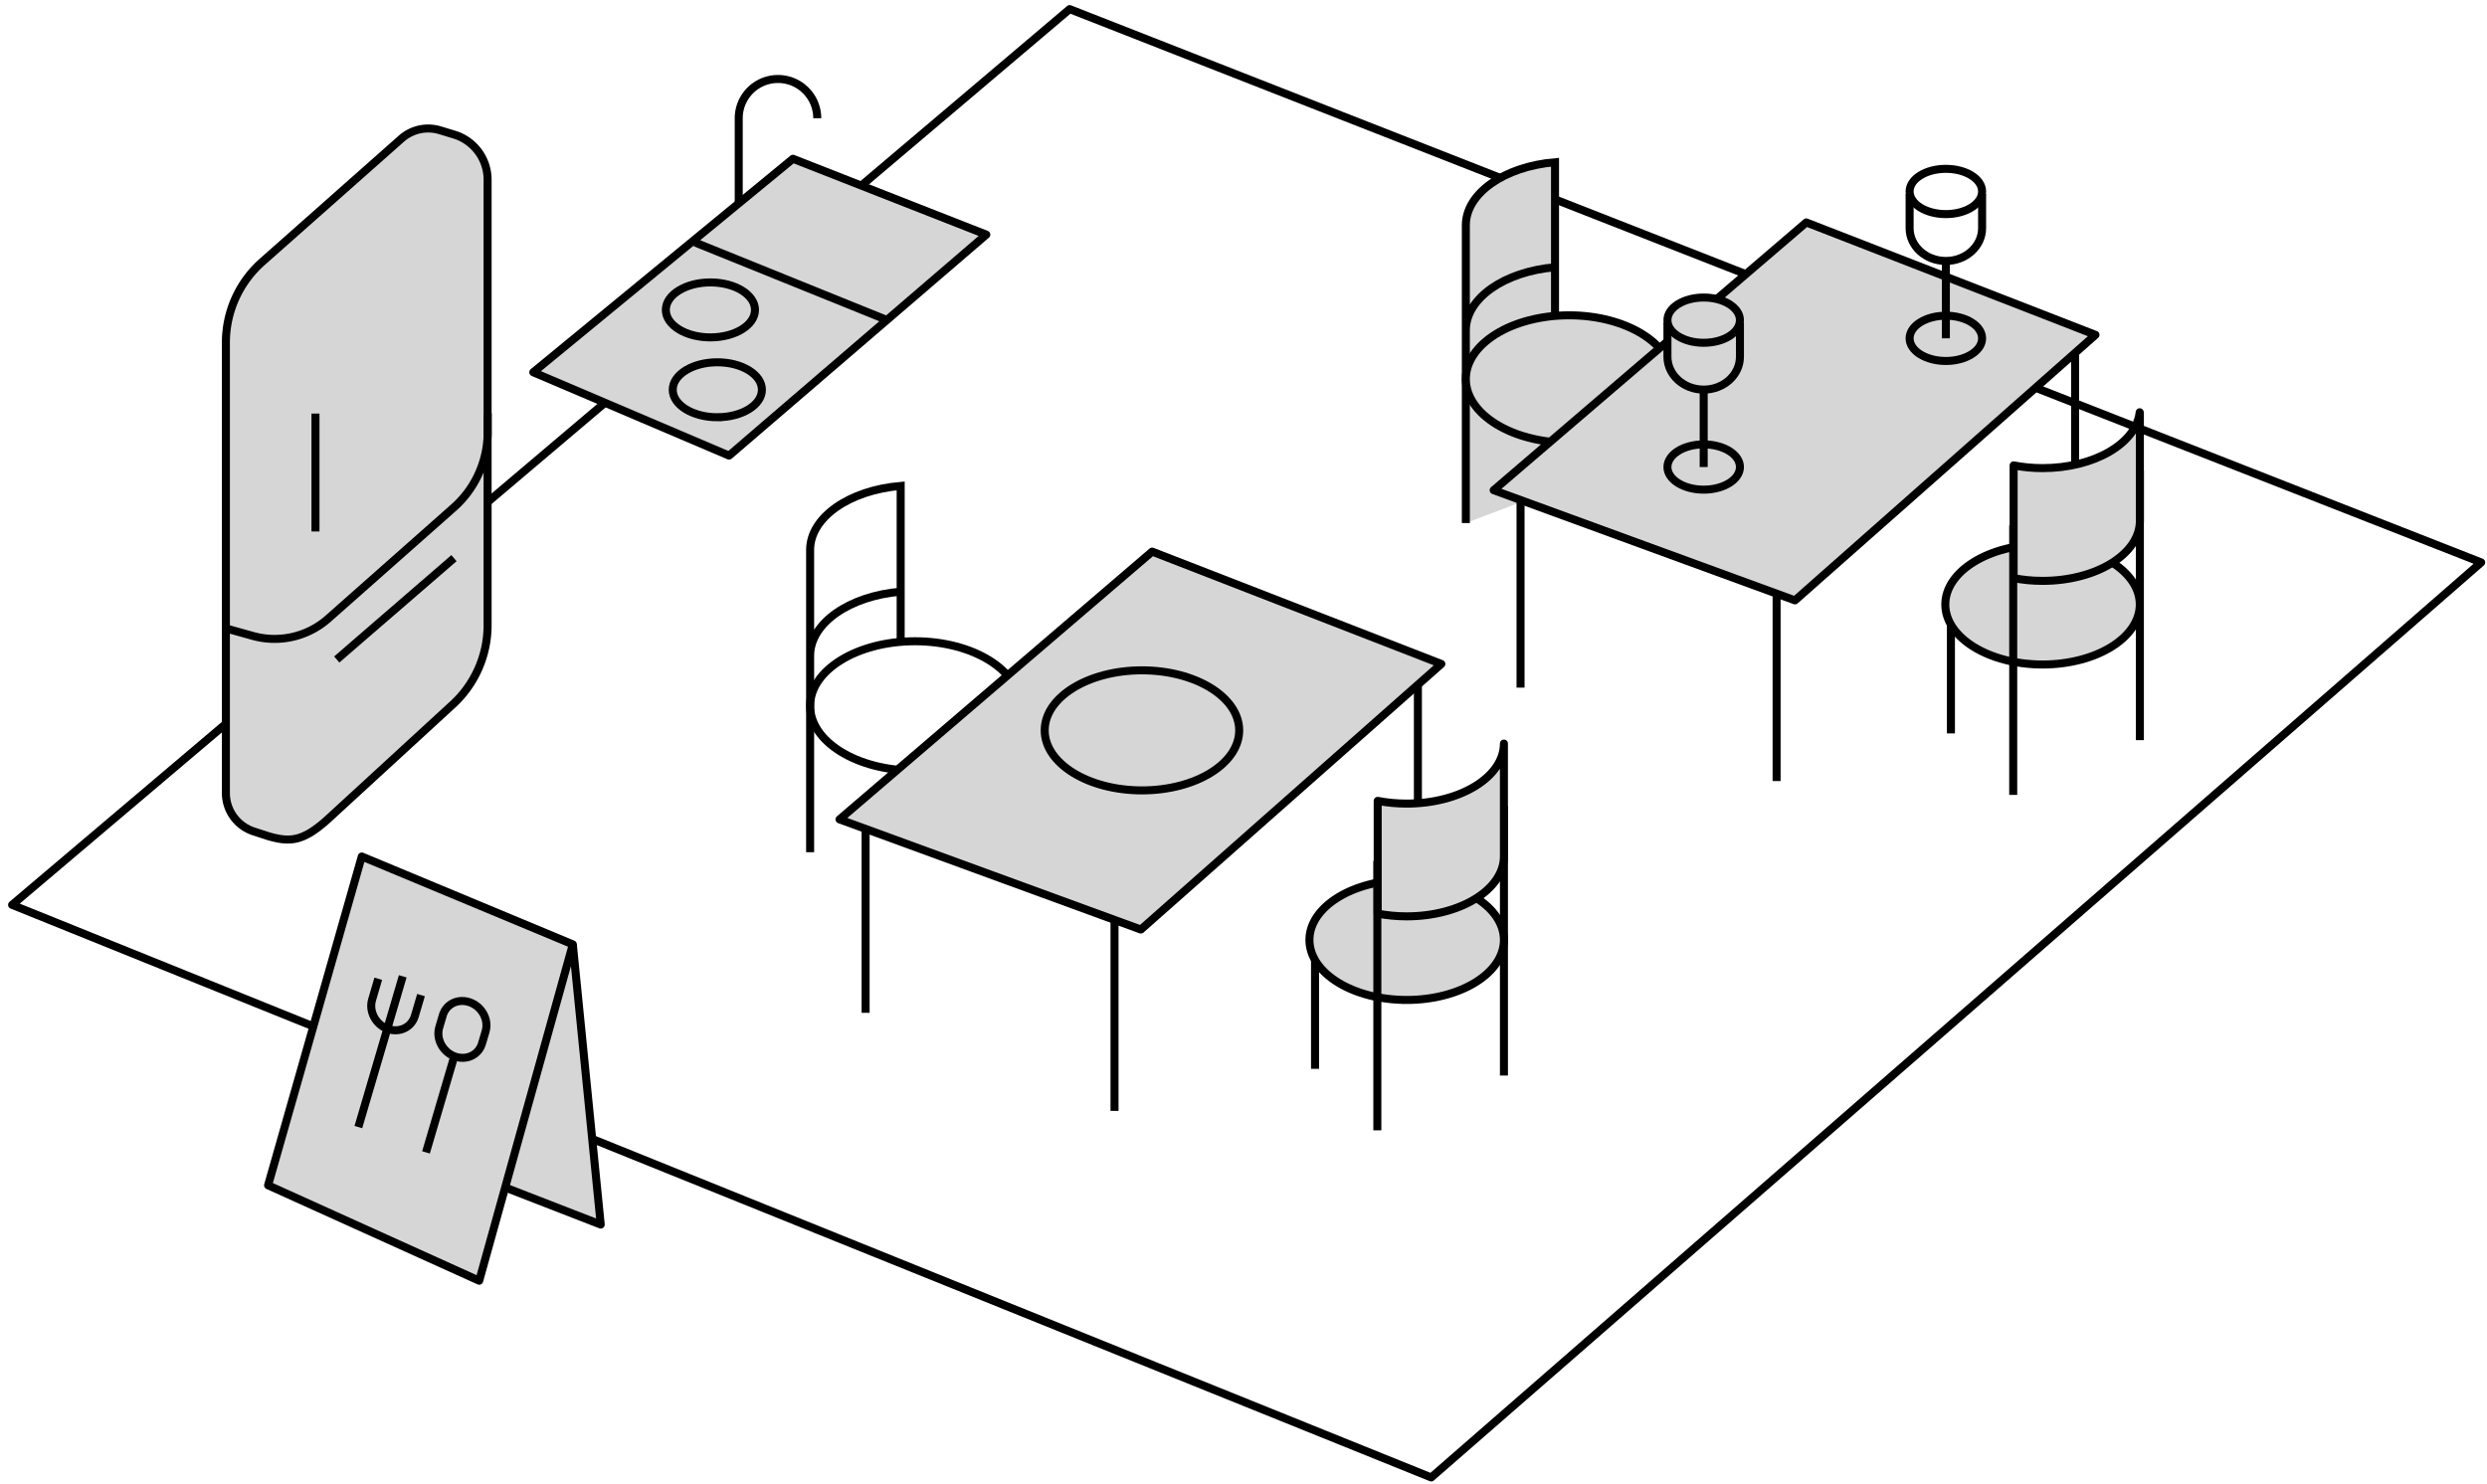 <svg width="186" height="111" viewBox="0 0 186 111" fill="none" xmlns="http://www.w3.org/2000/svg"><path d="M107.04 110.515l78.526-68.445L79.999.682.905 67.684l106.135 42.831z" stroke="#000" stroke-width=".6" stroke-linejoin="round"/><path d="M20.203 62.59l-1.166-.379a3.021 3.021 0 0 1-2.143-2.89V25.626c0-2.307.987-4.507 2.716-6.036l10.408-9.216a3.023 3.023 0 0 1 2.885-.63l1.064.323a3.526 3.526 0 0 1 2.5 3.37V46.76a8.058 8.058 0 0 1-2.715 6.035l-9.304 8.547c-1.719 1.524-2.675 1.682-4.245 1.242v.005z" fill="#D6D6D6" stroke="#000" stroke-width=".6" stroke-linejoin="round"/><path d="M16.899 47.005l2.01.562a6.05 6.05 0 0 0 5.637-1.294l9.38-8.3a7.546 7.546 0 0 0 2.547-5.658V30.92M23.594 39.753v-8.817M33.952 41.751l-8.767 7.58" stroke="#000" stroke-width=".6" stroke-linejoin="round"/><path d="M54.528 34.08l19.236-16.53-14.46-5.673-19.42 15.968 14.644 6.235z" fill="#D6D6D6" stroke="#000" stroke-width=".6" stroke-linejoin="round"/><path d="M53.648 31.21c1.841 0 3.335-.92 3.335-2.055 0-1.136-1.493-2.056-3.335-2.056-1.842 0-3.335.92-3.335 2.056 0 1.135 1.493 2.056 3.335 2.056zM53.131 25.237c1.842 0 3.335-.92 3.335-2.056 0-1.136-1.493-2.056-3.335-2.056-1.842 0-3.335.92-3.335 2.056 0 1.136 1.493 2.056 3.335 2.056zM51.981 18.137l14.31 5.784" stroke="#000" stroke-width=".6" stroke-miterlimit="10"/><path d="M55.249 15.142v-6.42M55.249 8.844a2.936 2.936 0 0 1 5.872 0" stroke="#000" stroke-width=".6" stroke-linejoin="round"/><path d="M60.588 63.745V41.138c0-2.45 2.946-4.47 6.772-4.792v11.733M60.588 49.051c0-2.45 2.952-4.475 6.777-4.792" stroke="#000" stroke-width=".6" stroke-miterlimit="10"/><path d="M68.43 57.643c4.33 0 7.84-2.166 7.84-4.839 0-2.672-3.51-4.838-7.84-4.838-4.331 0-7.842 2.166-7.842 4.838 0 2.673 3.51 4.839 7.841 4.839zM75.82 54.416v6.112" stroke="#000" stroke-width=".6" stroke-miterlimit="10"/><path d="M64.737 75.76V61.347M83.354 83.093V68.675M106.043 60.436v-10.45" stroke="#000" stroke-width=".6" stroke-linejoin="round"/><path d="M85.323 69.53l22.474-19.866-21.63-8.403L62.788 61.29l22.535 8.24z" fill="#D6D6D6" stroke="#000" stroke-width=".6" stroke-linejoin="round"/><path d="M112.478 80.451V60.294" stroke="#000" stroke-width=".6" stroke-miterlimit="10"/><path d="M105.204 74.798c4.017 0 7.273-2.01 7.273-4.49 0-2.481-3.256-4.492-7.273-4.492-4.017 0-7.273 2.011-7.273 4.491 0 2.48 3.256 4.49 7.273 4.49z" fill="#D6D6D6" stroke="#000" stroke-width=".6" stroke-miterlimit="10"/><path d="M103.01 64.392v20.157M98.35 71.802v8.147" stroke="#000" stroke-width=".6" stroke-miterlimit="10"/><path d="M103.036 59.905c.685.133 1.411.205 2.168.205 4.02 0 7.273-2.01 7.273-4.49v8.433c0 2.48-3.258 4.491-7.273 4.491-.757 0-1.483-.072-2.168-.205v-8.434z" fill="#D6D6D6" stroke="#000" stroke-width=".6" stroke-linecap="round" stroke-linejoin="round"/><path d="M109.628 39.124v-22.27c0-2.408 2.9-4.403 6.67-4.72v24.453" fill="#D6D6D6"/><path d="M109.628 39.124v-22.27c0-2.408 2.9-4.403 6.67-4.72v24.453M109.628 24.711c0-2.414 2.906-4.404 6.675-4.72" stroke="#000" stroke-width=".6" stroke-miterlimit="10"/><path d="M117.352 33.12c4.265 0 7.723-2.134 7.723-4.767 0-2.633-3.458-4.767-7.723-4.767-4.266 0-7.724 2.134-7.724 4.767 0 2.632 3.458 4.767 7.724 4.767z" fill="#D6D6D6" stroke="#000" stroke-width=".6" stroke-miterlimit="10"/><path d="M124.63 29.938v6.02" stroke="#000" stroke-width=".6" stroke-miterlimit="10"/><path d="M113.72 51.433V37.015M132.87 58.426V44.008M155.195 37.057v-11.65" stroke="#000" stroke-width=".6" stroke-linejoin="round"/><path d="M134.245 44.908l22.474-19.86-21.63-8.41-23.379 20.03 22.535 8.24z" fill="#D6D6D6" stroke="#000" stroke-width=".6" stroke-linejoin="round"/><path d="M160.039 55.363V35.206" stroke="#000" stroke-width=".6" stroke-miterlimit="10"/><path d="M152.76 49.705c4.017 0 7.273-2.01 7.273-4.49 0-2.48-3.256-4.491-7.273-4.491-4.016 0-7.273 2.01-7.273 4.49 0 2.48 3.257 4.491 7.273 4.491z" fill="#D6D6D6" stroke="#000" stroke-width=".6" stroke-miterlimit="10"/><path d="M150.566 39.297v20.162M145.907 46.707v8.153" stroke="#000" stroke-width=".6" stroke-miterlimit="10"/><path d="M160.039 30.878v8.081c0 2.48-3.258 4.49-7.273 4.49-.757 0-1.483-.07-2.169-.204v-8.434c.686.133 1.412.205 2.169.205 3.851 0 7.002-1.847 7.258-4.18l.015.047v-.005z" fill="#D6D6D6" stroke="#000" stroke-width=".6" stroke-linecap="round" stroke-linejoin="round"/><path d="M127.417 36.627c1.497 0 2.711-.758 2.711-1.693s-1.214-1.693-2.711-1.693c-1.497 0-2.71.758-2.71 1.693s1.213 1.693 2.71 1.693z" stroke="#000" stroke-width=".6" stroke-miterlimit="10"/><path d="M124.707 24.137v2.552c0 1.355 1.212 2.455 2.71 2.455 1.499 0 2.711-1.1 2.711-2.455v-2.552" fill="#D6D6D6"/><path d="M124.707 24.137v2.552c0 1.355 1.212 2.455 2.71 2.455 1.499 0 2.711-1.1 2.711-2.455v-2.552" stroke="#000" stroke-width=".6" stroke-linejoin="round"/><path d="M127.417 34.934v-5.943" stroke="#000" stroke-width=".6" stroke-miterlimit="10"/><path d="M127.417 25.64c1.497 0 2.711-.757 2.711-1.692 0-.935-1.214-1.693-2.711-1.693-1.497 0-2.71.758-2.71 1.693s1.213 1.693 2.71 1.693z" fill="#D6D6D6" stroke="#000" stroke-width=".6" stroke-linejoin="round"/><path d="M85.405 59.122c4.017 0 7.273-2.01 7.273-4.49 0-2.48-3.256-4.491-7.273-4.491-4.017 0-7.273 2.01-7.273 4.49 0 2.48 3.256 4.491 7.273 4.491zM145.529 27.001c1.497 0 2.71-.758 2.71-1.693s-1.213-1.693-2.71-1.693c-1.498 0-2.711.758-2.711 1.693s1.213 1.693 2.711 1.693zM145.529 16.015c1.497 0 2.71-.758 2.71-1.693s-1.213-1.693-2.71-1.693c-1.498 0-2.711.758-2.711 1.693s1.213 1.693 2.711 1.693z" stroke="#000" stroke-width=".6" stroke-miterlimit="10"/><path d="M142.818 14.513v2.552c0 1.355 1.212 2.455 2.711 2.455 1.498 0 2.71-1.1 2.71-2.455v-2.552M145.529 25.308v-5.943" stroke="#000" stroke-width=".6" stroke-miterlimit="10"/><path d="M42.84 70.639l2.088 20.96-7.023-2.726" fill="#D6D6D6"/><path d="M42.84 70.639l2.088 20.96-7.023-2.726" stroke="#000" stroke-width=".6" stroke-linejoin="round"/><path d="M42.84 70.64l-15.783-6.573L20.05 88.66l15.789 7.14 7.002-25.16z" fill="#D6D6D6" stroke="#000" stroke-width=".6" stroke-linejoin="round"/><path d="M30.12 73.03l-3.319 11.277M28.29 73.213l-.46 1.565c-.256.864.255 1.841 1.135 2.174.885.337 1.805-.092 2.061-.957l.46-1.56M34.018 78.87L31.86 86.2M36.315 77.153c.255-.86-.256-1.831-1.136-2.164-.885-.337-1.805.092-2.061.952l-.266.905c-.256.864.256 1.831 1.136 2.169.884.332 1.805-.093 2.06-.957l.267-.9v-.005z" stroke="#000" stroke-width=".6" stroke-linejoin="round"/></svg>